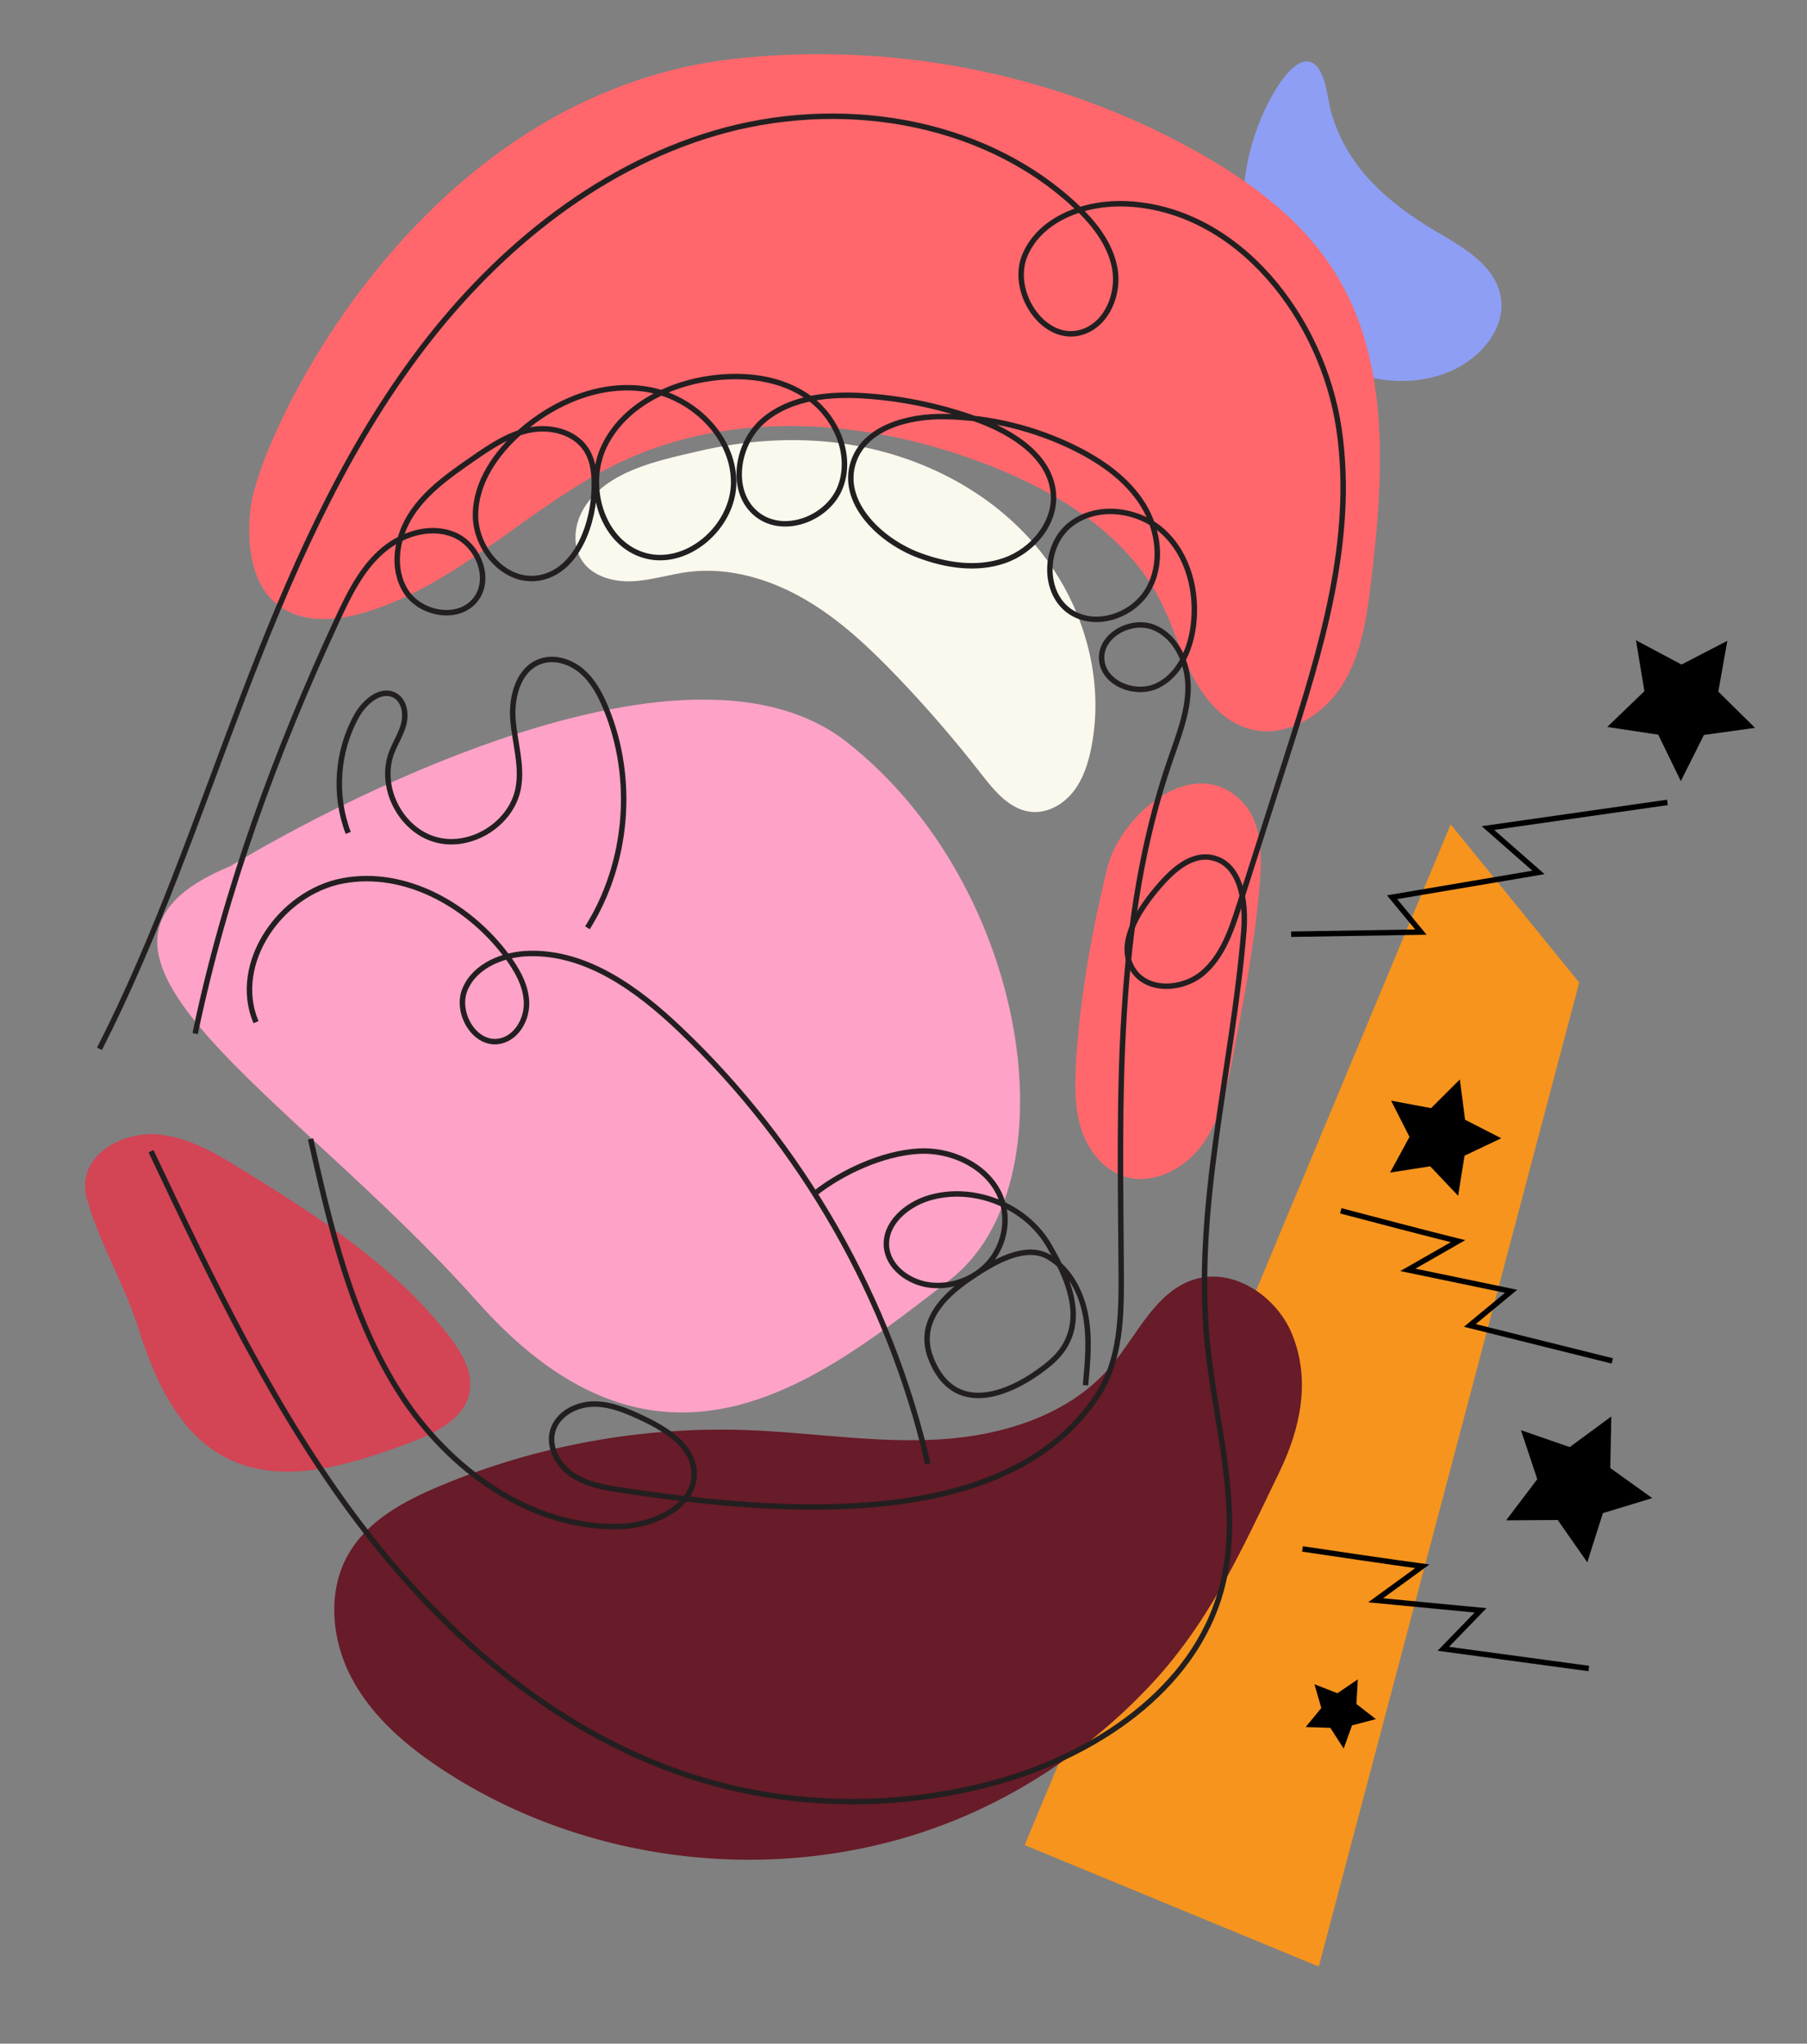 <?xml version="1.0" encoding="UTF-8"?>
<svg id="Layer_1" data-name="Layer 1" xmlns="http://www.w3.org/2000/svg" viewBox="0 0 1326.25 1500">
  <rect x="0" y="0" width="1326.25" height="1500" fill="#808080" stroke="none"/>
  <defs>
    <style>
      .cls-1 {
        stroke: #231f20;
      }

      .cls-1, .cls-2 {
        fill: none;
        stroke-miterlimit: 10;
        stroke-width: 4px;
      }

      .cls-2 {
        stroke: #000;
      }

      .cls-3, .cls-4, .cls-5, .cls-6, .cls-7, .cls-8, .cls-9, .cls-10 {
        stroke-width: 0px;
      }

      .cls-4 {
        fill: #d34455;
      }

      .cls-5 {
        fill: #8e9ef4;
      }

      .cls-6 {
        fill: #ff676c;
      }

      .cls-7 {
        fill: #ffa2c8;
      }

      .cls-8 {
        fill: #fbf8ee;
      }

      .cls-9 {
        fill: #f7941d;
      }

      .cls-10 {
        fill: #681b28;
      }
    </style>
  </defs>
  <path class="cls-8" d="m619.33,325.66c53.27,7.6,104.68,32.81,139.78,73.6,35.1,40.79,52.49,97.48,41.71,150.2-2.33,11.4-6.05,22.82-13.32,31.91s-18.6,15.54-30.2,14.56c-15.99-1.35-27.45-15.41-37.3-28.08-19.21-24.7-39.69-48.42-61.32-71.02-20.58-21.49-42.47-42.19-68.22-57.09-25.75-14.91-55.87-23.74-85.38-19.95-13.72,1.76-27.07,6.19-40.89,6.84-13.82.65-29.03-3.4-36.82-14.83-7.72-11.32-5.93-27.18,1.23-38.86,16.82-27.46,54.33-34.82,83.42-41.64,35.05-8.21,71.59-10.73,107.31-5.64Z"/>
  <polygon class="cls-9" points="752.03 1354.25 1064.73 605.07 1159.06 721.19 967.92 1443.41 752.03 1354.25"/>
  <path class="cls-5" d="m1054.68,170.23c19.53,11.5,42.06,24.33,46.6,46.54,5.06,24.72-16.2,48.05-39.79,56.99-46.29,17.54-102.12-5.83-128.66-47.62-26.53-41.79-25.99-97.21-5.92-142.45,4.32-9.74,19.54-40.34,33.37-38.52,12.33,1.62,13.95,26.88,16.38,35.85,11.29,41.53,42.03,68.03,78.01,89.21Z"/>
  <path class="cls-7" d="m169.19,635.69s317.73-196.68,452.31-91.02c134.59,105.65,167.01,324.77,74.97,395.29-92.03,70.52-209.56,169.1-346.05,15.55-136.48-153.54-330.26-258.63-181.24-319.82Z"/>
  <path class="cls-6" d="m910.73,587.41c15.1,14.64,15.64,38.39,14.01,59.36-3.38,43.54-11.68,86.53-19.96,129.4-4.27,22.14-8.86,45.03-21.93,63.41-13.06,18.37-37.12,30.98-58.45,23.69-15.4-5.26-26.24-19.75-31.06-35.29-4.81-15.54-4.46-32.16-3.54-48.41,2.69-47.21,11.74-97.65,23.13-143.37,9.16-36.77,61.54-83.93,97.79-48.79Z"/>
  <path class="cls-6" d="m543.84,42.62c111.33-11.14,225.24,10.44,324.04,62.93,43.56,23.14,85.65,52.48,111.81,94.31,41.05,65.65,35.95,149.17,26.76,226.05-3.18,26.61-7.01,54.11-21.21,76.82-14.21,22.72-41.75,39.35-67.65,32.48-19.19-5.09-33.33-21.63-42.43-39.28s-14.41-37.04-23.41-54.74c-24.74-48.67-74.66-79.57-125.49-99.51-86.56-33.97-187.2-42.19-271.21-2.33-65.6,31.13-117.47,89.29-187.03,110.11-20.92,6.26-45.38,8.32-63-4.59-21.24-15.57-24.03-46.13-21.1-72.3,5.55-49.64,121.45-306.11,359.92-329.96Z"/>
  <path class="cls-10" d="m948.28,979.13c-11.47-27.82-43.04-49.03-71.76-40.06-28.48,8.9-41.65,40.59-60.89,63.4-30.45,36.09-79.54,51.33-126.68,54.06-47.13,2.73-94.19-5.21-141.37-6.89-76.73-2.73-154.02,11.4-224.83,41.08-25.94,10.87-52.37,25.04-66.64,49.27-16.34,27.76-12.91,64.04,2.35,92.41,15.27,28.36,40.78,49.87,67.78,67.44,105.92,68.91,244.76,84.42,363.27,40.58,57.88-21.41,110.28-56.78,152.81-101.4,45.07-47.28,68.92-101.13,96.82-158.88,15.18-31.43,23.1-67.11,9.12-101.02Z"/>
  <path class="cls-4" d="m101.4,974.38c11.88,37.73,29.47,77.61,64.67,95.66,40.88,20.96,90.16,5.32,133.27-10.58,19.52-7.2,41.98-17.76,45.43-38.27,2.45-14.51-5.97-28.51-14.93-40.18-39.91-51.98-96.46-88.18-152.23-122.59-19.62-12.11-40.33-24.47-63.34-25.85-26.96-1.62-58.47,17.11-50.62,46.58,8.39,31.47,27.69,63.28,37.76,95.24Z"/>
  <path class="cls-1" d="m73,769.83c42.35-83.07,72.2-171.81,105.53-258.9,33.32-87.09,70.74-173.69,126.16-248.68,55.42-74.99,130.67-138.24,220.12-164.58,89.45-26.34,193.65-11.16,262.6,51.62,14.15,12.88,27.16,28.48,30.72,47.28,3.56,18.8-5.32,41-23.47,47.04-28.23,9.39-54.13-29.47-42.23-56.74,11.9-27.26,45.38-38.78,75.09-37.24,81.71,4.23,143.16,84.1,155.2,165.03,12.04,80.93-13.19,162.25-38.1,240.18-11.7,36.59-23.4,73.19-35.1,109.78-5.81,18.17-12.26,37.34-26.83,49.67-14.56,12.33-39.97,13.86-50.69-1.93-12.36-18.19,2.22-42.11,16.25-59.04,10.76-12.99,25.2-27.35,41.67-23.72,20.95,4.62,24.74,32.62,22.98,54-8.38,101.84-37.1,203.03-26.56,304.67,6.19,59.64,25.74,120.36,10.1,178.24-20.07,74.24-93.7,122.53-168,142.37-69.94,18.68-145.08,18.11-214.36-2.86-100.79-30.52-185.09-102.31-248.88-186.1-63.79-83.79-109.3-179.77-154.35-274.97"/>
  <path class="cls-1" d="m143.24,758.66c21.88-105.2,59.26-206.72,104.49-304.19,8.21-17.69,17.01-35.72,31.4-48.88,14.39-13.17,35.77-20.52,53.85-13.19,18.07,7.33,28.07,32.59,15.93,47.85-12.5,15.71-40.41,10.67-51.1-6.33-10.69-17-6.74-40.06,4.32-56.82,11.06-16.76,27.98-28.61,44.48-40.05,12.85-8.91,26.16-18.01,41.45-21.25,15.3-3.24,33.26.86,41.93,13.87,6,9.01,6.6,20.51,6.06,31.31-1.38,27.94-15.2,61.01-43.06,63.53-23.9,2.16-44.04-22.43-44-46.43.04-24,15.14-45.62,33.2-61.42,25.3-22.13,59.41-36.31,92.59-30.92,33.18,5.4,63.24,33.93,63.7,67.55s-35.46,64.62-67.3,53.81c-30.31-10.29-41.55-51.57-27.38-80.27,14.17-28.7,46.29-44.85,78-49.2,24.68-3.39,51.29-.38,71.59,14.06,20.31,14.43,32.25,42.05,23.53,65.38s-41.1,35.95-60.88,20.81c-21.18-16.2-15.8-52.37,4.59-69.56,20.39-17.18,49.34-19.59,75.94-17.64,27.62,2.02,54.96,7.89,80.98,17.38,25.93,9.46,53.88,27.27,55.63,54.82,1.37,21.55-15.46,41.36-35.83,48.51-20.37,7.15-43.13,3.67-63.31-3.99-28.75-10.92-57.41-39.2-47.64-68.36,8.52-25.42,40.41-33.76,67.22-33.29,33.16.58,66.17,8.67,95.85,23.47,19.53,9.74,38.11,22.88,49.57,41.45,11.46,18.57,14.55,43.36,3.57,62.22-10.98,18.86-37.78,28.22-56.26,16.6-21.17-13.3-20.54-48.48-1.09-64.19,19.45-15.71,50.25-11.86,68.61,5.11,18.36,16.97,25.12,43.97,22.01,68.77-2.22,17.68-10.28,36.18-26.28,44.01-16,7.83-39.81-1.4-41.03-19.18-1.24-17.98,22.06-30.34,38.66-23.33s24.93,26.51,24.75,44.53-7.07,35.18-12.96,52.21c-41.53,120.01-36.9,250.26-36.1,377.25.19,30.89-.43,63.77-17.4,89.58-66.22,100.72-232,87.43-351.16,69.21-12.23-1.87-24.82-4.33-34.95-11.43-10.13-7.1-17.16-20.07-13.69-31.95,3.57-12.24,17.11-19.39,29.85-19.55,12.74-.16,24.86,5.13,36.38,10.59,17,8.05,35.96,19.82,37.43,38.57,1.96,24.92-28.18,39.75-53.16,40.67-66.22,2.45-127.07-42.01-162.76-97.84-35.69-55.83-50.91-121.93-65.53-186.56"/>
  <path class="cls-1" d="m187.9,750.24c-18.22-42.82,17.94-95.13,63.67-103.72,45.73-8.59,92.59,17.84,120.38,55.16,7.45,10,14.03,21.39,14.48,33.85.45,12.46-7.03,25.92-19.22,28.58-18.51,4.04-33.3-20.79-25.83-38.2,7.47-17.42,28.09-25.59,47.04-26.07,42.3-1.09,79.74,26.35,110.42,55.49,90.11,85.58,154.32,198.08,182.19,319.19"/>
  <path class="cls-1" d="m255.59,611.34c-10.64-27.77-8.27-60.22,6.31-86.13,5.82-10.36,18.15-20.72,28.3-14.55,6.6,4.01,8.04,13.25,6.13,20.74-1.91,7.49-6.33,14.08-9.02,21.32-9.31,25.07,6.69,56.41,32.46,63.56,25.77,7.16,55.64-11.45,60.58-37.72,3.13-16.62-2.55-33.49-3.87-50.35s4.09-36.94,19.98-42.71c10.23-3.72,22.07-.04,30.38,7.01s13.61,16.97,17.78,27.03c21.49,51.82,16.32,113.9-13.46,161.44"/>
  <path class="cls-1" d="m796.71,1016.74c1.62-17.17,3.23-34.62,0-51.56-3.22-16.95-11.97-33.63-26.78-42.47-14.81-8.84-34.7-.02-53.36,12.3-12.29,8.12-46,29.67-33.36,61.89,18.94,48.31,66.16,21.51,87.51,3.48,32.54-27.49,10.11-66.95-.46-85.59-16.93-29.87-55.66-45.4-88.54-35.48-16.32,4.92-32.42,18.6-31.09,35.59,1.19,15.26,16.45,26.33,31.63,28.26,15.83,2.01,32.57-3.97,43.24-15.84,10.68-11.87,14.85-29.35,10.32-44.66-7.41-25.02-35.86-39.31-61.9-37.71-26.04,1.61-55.5,15.01-75.99,31.16"/>
  <path class="cls-2" d="m947.63,685.7c31.74-.52,95.23-1.57,95.23-1.57l-21.14-25.59,107.44-18.19-37.09-32.58s90.27-12.89,131.76-18.82"/>
  <path class="cls-2" d="m1166.09,1224.65c-35.59-4.82-71.18-9.65-106.78-14.47,9.12-9.41,18.24-18.81,27.36-28.22-25.68-2.46-77.04-7.38-77.04-7.38l34.29-24.95s-20.06-2.6-87.95-12.75"/>
  <polygon class="cls-3" points="1071.45 792.3 1050.33 813.34 1021.02 807.87 1034.5 834.46 1020.24 860.64 1049.7 856.04 1070.19 877.69 1074.91 848.26 1101.84 835.46 1075.3 821.87 1071.45 792.3"/>
  <polygon class="cls-3" points="1233.64 573.31 1250.6 539.45 1288.11 534.23 1261.15 507.63 1267.78 470.34 1234.15 487.76 1200.73 469.94 1206.91 507.31 1179.63 533.58 1217.08 539.25 1233.64 573.31"/>
  <polygon class="cls-3" points="1009.84 1261.79 995.54 1250.69 996.57 1232.62 981.6 1242.79 964.73 1236.22 969.78 1253.61 958.32 1267.62 976.41 1268.19 986.19 1283.42 992.33 1266.39 1009.84 1261.79"/>
  <polygon class="cls-3" points="1182.61 1039.66 1152.12 1062.13 1116.33 1049.75 1128.27 1085.69 1105.43 1115.9 1143.3 1115.65 1164.98 1146.71 1176.45 1110.61 1212.68 1099.59 1181.89 1077.53 1182.61 1039.66"/>
  <path class="cls-2" d="m1183.35,998.89c-34.85-8.68-69.71-17.36-104.56-26.04,10.09-8.35,20.19-16.71,30.28-25.06-25.26-5.25-75.77-15.74-75.77-15.74l36.81-21.05s-19.66-4.78-86.03-22.28"/>
</svg>